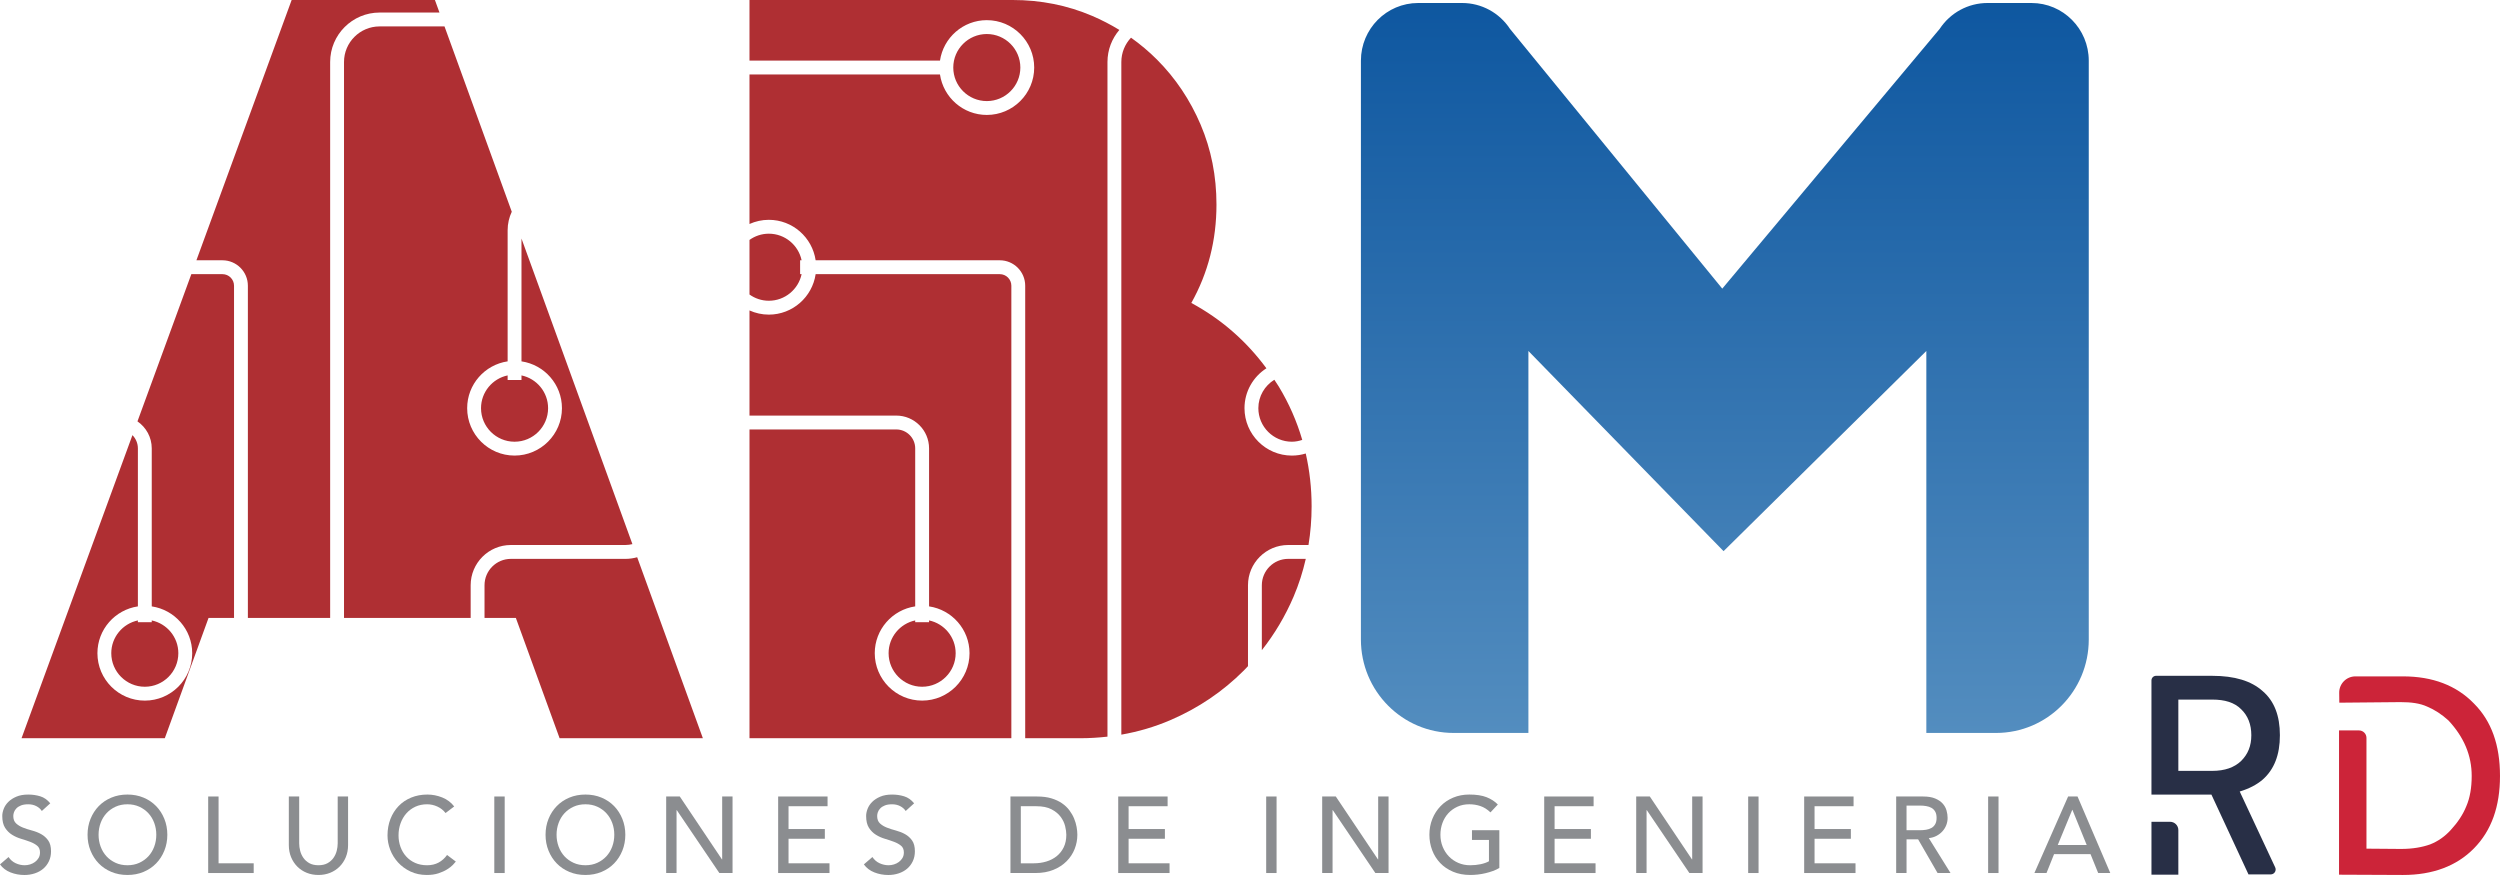 <?xml version="1.0" encoding="UTF-8"?>
<!DOCTYPE svg PUBLIC "-//W3C//DTD SVG 1.1//EN" "http://www.w3.org/Graphics/SVG/1.1/DTD/svg11.dtd">
<!-- Creator: CorelDRAW 2020 (64-Bit) -->
<svg xmlns="http://www.w3.org/2000/svg" xml:space="preserve" width="67.733mm" height="23.706mm" version="1.1" style="shape-rendering:geometricPrecision; text-rendering:geometricPrecision; image-rendering:optimizeQuality; fill-rule:evenodd; clip-rule:evenodd"
viewBox="0 0 6788.88 2376.04"
 xmlns:xlink="http://www.w3.org/1999/xlink"
 xmlns:xodm="http://www.corel.com/coreldraw/odm/2003">
 <defs>
  <style type="text/css">
   <![CDATA[
    .fil4 {fill:#CC2439;fill-rule:nonzero}
    .fil1 {fill:#AF2F33;fill-rule:nonzero}
    .fil0 {fill:#8B8D90;fill-rule:nonzero}
    .fil3 {fill:#282F46;fill-rule:nonzero}
    .fil2 {fill:url(#id0)}
   ]]>
  </style>
  <linearGradient id="id0" gradientUnits="userSpaceOnUse" x1="4683.87" y1="1990.34" x2="4683.87" y2="8.14">
   <stop offset="0" style="stop-opacity:1; stop-color:#538DBF"/>
   <stop offset="1" style="stop-opacity:1; stop-color:#0E57A0"/>
  </linearGradient>
 </defs>
 <g id="Capa_x0020_1">
  <path class="fil0" d="M23.19 2327.3c5.08,7.65 11.59,13.26 19.51,16.89 7.93,3.64 16.08,5.43 24.51,5.43 4.69,0 9.48,-0.74 14.39,-2.21 4.88,-1.47 9.32,-3.69 13.33,-6.63 4.01,-2.93 7.3,-6.53 9.85,-10.85 2.53,-4.3 3.82,-9.29 3.82,-14.96 0,-8.01 -2.55,-14.14 -7.62,-18.33 -5.11,-4.22 -11.42,-7.75 -18.95,-10.59 -7.53,-2.83 -15.75,-5.56 -24.66,-8.22 -8.92,-2.63 -17.13,-6.3 -24.64,-11.01 -7.56,-4.69 -13.87,-11 -18.97,-18.92 -5.07,-7.91 -7.62,-18.64 -7.62,-32.15 0,-6.04 1.33,-12.51 3.96,-19.36 2.63,-6.86 6.8,-13.09 12.49,-18.79 5.67,-5.66 12.96,-10.42 21.85,-14.21 8.92,-3.84 19.62,-5.73 32.15,-5.73 11.35,0 22.21,1.55 32.59,4.7 10.35,3.12 19.44,9.49 27.28,19.08l-22.9 20.83c-3.53,-5.47 -8.5,-9.86 -14.95,-13.19 -6.46,-3.35 -13.8,-5.01 -22.02,-5.01 -7.84,0 -14.34,1.05 -19.53,3.09 -5.16,2.03 -9.32,4.68 -12.46,7.93 -3.13,3.22 -5.32,6.73 -6.62,10.42 -1.27,3.7 -1.9,7.16 -1.9,10.25 0,8.84 2.54,15.57 7.63,20.26 5.09,4.7 11.4,8.52 18.96,11.46 7.51,2.94 15.73,5.58 24.64,7.93 8.91,2.35 17.13,5.62 24.66,9.83 7.54,4.2 13.84,9.87 18.92,17.02 5.11,7.16 7.65,17 7.65,29.52 0,9.97 -1.9,18.97 -5.73,26.98 -3.8,8.04 -8.94,14.78 -15.41,20.26 -6.45,5.5 -14.1,9.71 -22.91,12.62 -8.8,2.94 -18.19,4.43 -28.15,4.43 -13.32,0 -25.94,-2.37 -37.88,-7.06 -11.93,-4.71 -21.44,-11.94 -28.47,-21.73l23.19 -19.96z"/>
  <path class="fil0" d="M346.06 2349.62c11.94,0 22.69,-2.23 32.3,-6.63 9.57,-4.4 17.78,-10.31 24.64,-17.73 6.88,-7.46 12.14,-16.23 15.86,-26.31 3.73,-10.05 5.58,-20.78 5.58,-32.12 0,-11.35 -1.85,-22.06 -5.58,-32.13 -3.72,-10.07 -8.98,-18.83 -15.86,-26.28 -6.86,-7.43 -15.06,-13.36 -24.64,-17.76 -9.61,-4.38 -20.37,-6.62 -32.3,-6.62 -11.94,0 -22.69,2.24 -32.28,6.62 -9.59,4.4 -17.8,10.33 -24.66,17.76 -6.86,7.45 -12.14,16.21 -15.86,26.28 -3.7,10.07 -5.59,20.79 -5.59,32.13 0,11.35 1.89,22.07 5.59,32.12 3.72,10.08 9,18.85 15.86,26.31 6.86,7.42 15.06,13.33 24.66,17.73 9.59,4.4 20.35,6.63 32.28,6.63zm0 26.4c-15.86,0 -30.42,-2.78 -43.74,-8.36 -13.29,-5.58 -24.7,-13.25 -34.19,-23.06 -9.48,-9.77 -16.93,-21.31 -22.31,-34.63 -5.39,-13.29 -8.07,-27.68 -8.07,-43.14 0,-15.45 2.68,-29.86 8.07,-43.15 5.38,-13.29 12.83,-24.86 22.31,-34.62 9.49,-9.79 20.9,-17.49 34.19,-23.06 13.32,-5.59 27.88,-8.37 43.74,-8.37 15.86,0 30.42,2.78 43.76,8.37 13.29,5.57 24.68,13.27 34.19,23.06 9.48,9.76 16.93,21.33 22.29,34.62 5.39,13.29 8.09,27.7 8.09,43.15 0,15.46 -2.7,29.85 -8.09,43.14 -5.36,13.32 -12.81,24.86 -22.29,34.63 -9.51,9.81 -20.9,17.48 -34.19,23.06 -13.34,5.58 -27.9,8.36 -43.76,8.36z"/>
  <polygon class="fil0" points="565.34,2162.91 593.53,2162.91 593.53,2344.33 688.91,2344.33 688.91,2370.74 565.34,2370.74 "/>
  <path class="fil0" d="M812.47 2162.91l0 127.4c0,6.43 0.9,13.16 2.66,20.11 1.77,6.95 4.69,13.36 8.8,19.23 4.12,5.87 9.51,10.66 16.15,14.38 6.66,3.7 14.87,5.56 24.66,5.56 9.79,0 18,-1.86 24.67,-5.56 6.64,-3.72 12.02,-8.51 16.14,-14.38 4.12,-5.87 7.06,-12.29 8.81,-19.23 1.74,-6.95 2.65,-13.67 2.65,-20.11l0 -127.4 28.18 0 0 131.8c0,12.14 -2.07,23.15 -6.17,33.02 -4.12,9.89 -9.79,18.46 -17.02,25.69 -7.27,7.24 -15.77,12.8 -25.56,16.75 -9.76,3.92 -20.35,5.84 -31.69,5.84 -11.35,0 -21.92,-1.92 -31.71,-5.84 -9.79,-3.95 -18.28,-9.51 -25.54,-16.75 -7.23,-7.23 -12.9,-15.8 -17.01,-25.69 -4.1,-9.86 -6.18,-20.88 -6.18,-33.02l0 -131.8 28.18 0z"/>
  <path class="fil0" d="M1209.93 2207.84c-5.88,-7.65 -13.31,-13.52 -22.31,-17.63 -9,-4.1 -18.28,-6.15 -27.87,-6.15 -11.75,0 -22.36,2.24 -31.87,6.61 -9.48,4.41 -17.58,10.41 -24.34,18.05 -6.77,7.65 -12,16.58 -15.73,26.87 -3.72,10.25 -5.58,21.27 -5.58,33.01 0,10.98 1.78,21.33 5.3,31.12 3.53,9.81 8.61,18.39 15.26,25.82 6.64,7.46 14.76,13.3 24.36,17.63 9.59,4.29 20.44,6.46 32.59,6.46 11.93,0 22.4,-2.48 31.4,-7.34 9,-4.9 16.62,-11.77 22.88,-20.57l23.78 17.92c-1.57,2.14 -4.31,5.23 -8.21,9.24 -3.92,4 -9.11,8.01 -15.58,12.03 -6.43,4.03 -14.21,7.55 -23.32,10.59 -9.09,3 -19.62,4.53 -31.56,4.53 -16.45,0 -31.27,-3.13 -44.48,-9.39 -13.2,-6.26 -24.46,-14.48 -33.75,-24.66 -9.28,-10.19 -16.38,-21.66 -21.29,-34.5 -4.88,-12.81 -7.31,-25.78 -7.31,-38.9 0,-16.03 2.63,-30.86 7.9,-44.48 5.28,-13.57 12.69,-25.32 22.16,-35.19 9.49,-9.88 20.9,-17.59 34.19,-23.04 13.32,-5.5 27.99,-8.24 44.05,-8.24 13.69,0 27.15,2.66 40.36,7.91 13.21,5.32 24,13.45 32.43,24.41l-23.48 17.89z"/>
  <polygon class="fil0" points="1342.3,2162.91 1370.5,2162.91 1370.5,2370.74 1342.3,2370.74 "/>
  <path class="fil0" d="M1589.76 2349.62c11.94,0 22.69,-2.23 32.28,-6.63 9.59,-4.4 17.8,-10.31 24.66,-17.73 6.86,-7.46 12.14,-16.23 15.86,-26.31 3.73,-10.05 5.58,-20.78 5.58,-32.12 0,-11.35 -1.85,-22.06 -5.58,-32.13 -3.72,-10.07 -9,-18.83 -15.86,-26.28 -6.86,-7.43 -15.06,-13.36 -24.66,-17.76 -9.59,-4.38 -20.35,-6.62 -32.28,-6.62 -11.94,0 -22.71,2.24 -32.27,6.62 -9.6,4.4 -17.82,10.33 -24.69,17.76 -6.84,7.45 -12.12,16.21 -15.84,26.28 -3.73,10.07 -5.58,20.79 -5.58,32.13 0,11.35 1.85,22.07 5.58,32.12 3.72,10.08 9,18.85 15.84,26.31 6.87,7.42 15.08,13.33 24.69,17.73 9.56,4.4 20.34,6.63 32.27,6.63zm0 26.4c-15.86,0 -30.44,-2.78 -43.74,-8.36 -13.29,-5.58 -24.7,-13.25 -34.18,-23.06 -9.51,-9.77 -16.96,-21.31 -22.32,-34.63 -5.39,-13.29 -8.06,-27.68 -8.06,-43.14 0,-15.45 2.67,-29.86 8.06,-43.15 5.36,-13.29 12.81,-24.86 22.32,-34.62 9.48,-9.79 20.89,-17.49 34.18,-23.06 13.3,-5.59 27.88,-8.37 43.74,-8.37 15.86,0 30.42,2.78 43.73,8.37 13.32,5.57 24.72,13.27 34.22,23.06 9.48,9.76 16.91,21.33 22.29,34.62 5.36,13.29 8.09,27.7 8.09,43.15 0,15.46 -2.73,29.85 -8.09,43.14 -5.38,13.32 -12.81,24.86 -22.29,34.63 -9.5,9.81 -20.9,17.48 -34.22,23.06 -13.31,5.58 -27.87,8.36 -43.73,8.36z"/>
  <polygon class="fil0" points="1809.03,2162.91 1846,2162.91 1960.5,2333.76 1961.09,2333.76 1961.09,2162.91 1989.26,2162.91 1989.26,2370.74 1953.44,2370.74 1837.79,2199.89 1837.22,2199.89 1837.22,2370.74 1809.03,2370.74 "/>
  <polygon class="fil0" points="2113.12,2162.91 2247.27,2162.91 2247.27,2189.33 2141.3,2189.33 2141.3,2251.27 2239.9,2251.27 2239.9,2277.69 2141.3,2277.69 2141.3,2344.33 2252.55,2344.33 2252.55,2370.74 2113.12,2370.74 "/>
  <path class="fil0" d="M2369.06 2327.3c5.08,7.65 11.59,13.26 19.51,16.89 7.93,3.64 16.1,5.43 24.51,5.43 4.71,0 9.49,-0.74 14.39,-2.21 4.88,-1.47 9.35,-3.69 13.36,-6.63 3.98,-2.93 7.3,-6.53 9.83,-10.85 2.54,-4.3 3.81,-9.29 3.81,-14.96 0,-8.01 -2.55,-14.14 -7.62,-18.33 -5.1,-4.22 -11.42,-7.75 -18.94,-10.59 -7.54,-2.83 -15.76,-5.56 -24.65,-8.22 -8.91,-2.63 -17.14,-6.3 -24.66,-11.01 -7.54,-4.69 -13.86,-11 -18.94,-18.92 -5.1,-7.91 -7.63,-18.64 -7.63,-32.15 0,-6.04 1.32,-12.51 3.95,-19.36 2.65,-6.86 6.81,-13.09 12.48,-18.79 5.67,-5.66 12.97,-10.42 21.88,-14.21 8.9,-3.84 19.62,-5.73 32.13,-5.73 11.37,0 22.2,1.55 32.58,4.7 10.36,3.12 19.47,9.49 27.29,19.08l-22.89 20.83c-3.53,-5.47 -8.52,-9.86 -14.97,-13.19 -6.46,-3.35 -13.8,-5.01 -22.01,-5.01 -7.83,0 -14.35,1.05 -19.53,3.09 -5.17,2.03 -9.33,4.68 -12.45,7.93 -3.15,3.22 -5.34,6.73 -6.64,10.42 -1.24,3.7 -1.87,7.16 -1.87,10.25 0,8.84 2.54,15.57 7.62,20.26 5.08,4.7 11.39,8.52 18.94,11.46 7.51,2.94 15.75,5.58 24.66,7.93 8.9,2.35 17.11,5.62 24.65,9.83 7.54,4.2 13.86,9.87 18.92,17.02 5.1,7.16 7.64,17 7.64,29.52 0,9.97 -1.9,18.97 -5.71,26.98 -3.81,8.04 -8.96,14.78 -15.42,20.26 -6.46,5.5 -14.08,9.71 -22.89,12.62 -8.8,2.94 -18.2,4.43 -28.18,4.43 -13.32,0 -25.93,-2.37 -37.87,-7.06 -11.94,-4.71 -21.42,-11.94 -28.48,-21.73l23.19 -19.96z"/>
  <path class="fil0" d="M2772.09 2344.33l35.52 0c11.94,0 23.24,-1.62 33.91,-4.86 10.64,-3.22 20,-8.06 28.03,-14.52 7.99,-6.45 14.36,-14.52 19.07,-24.2 4.68,-9.72 7.03,-20.98 7.03,-33.93 0,-6.66 -1.07,-14.41 -3.22,-23.32 -2.16,-8.91 -6.22,-17.34 -12.18,-25.41 -5.95,-8.02 -14.23,-14.8 -24.81,-20.39 -10.55,-5.56 -24.25,-8.37 -41.09,-8.37l-42.27 0 0 154.99zm-28.18 -181.41l72.5 0c14.69,0 27.54,1.66 38.61,4.97 11.06,3.35 20.65,7.8 28.78,13.38 8.1,5.56 14.85,11.98 20.24,19.22 5.38,7.26 9.64,14.67 12.77,22.3 3.14,7.65 5.39,15.26 6.77,22.88 1.36,7.65 2.03,14.69 2.03,21.14 0,13.31 -2.43,26.17 -7.33,38.61 -4.89,12.45 -12.14,23.48 -21.71,33.16 -9.59,9.71 -21.48,17.48 -35.67,23.37 -14.17,5.84 -30.58,8.78 -49.15,8.78l-67.83 0 0 -207.82z"/>
  <polygon class="fil0" points="3036.57,2162.91 3170.69,2162.91 3170.69,2189.33 3064.76,2189.33 3064.76,2251.27 3163.35,2251.27 3163.35,2277.69 3064.76,2277.69 3064.76,2344.33 3175.99,2344.33 3175.99,2370.74 3036.57,2370.74 "/>
  <polygon class="fil0" points="3438.4,2162.91 3466.59,2162.91 3466.59,2370.74 3438.4,2370.74 "/>
  <polygon class="fil0" points="3590.45,2162.91 3627.44,2162.91 3741.92,2333.76 3742.51,2333.76 3742.51,2162.91 3770.67,2162.91 3770.67,2370.74 3734.86,2370.74 3619.23,2199.89 3618.64,2199.89 3618.64,2370.74 3590.45,2370.74 "/>
  <path class="fil0" d="M4071.54 2254.5l0 102.45c-5.05,3.11 -10.83,5.84 -17.3,8.21 -6.46,2.35 -13.16,4.36 -20.11,6 -6.95,1.66 -14.01,2.92 -21.15,3.68 -7.15,0.77 -13.85,1.18 -20.12,1.18 -17.6,0 -33.31,-2.94 -47.09,-8.83 -13.82,-5.84 -25.45,-13.77 -34.93,-23.75 -9.5,-9.99 -16.75,-21.58 -21.72,-34.79 -5.02,-13.2 -7.5,-27.17 -7.5,-41.85 0,-15.44 2.68,-29.83 8.07,-43.12 5.38,-13.32 12.83,-24.86 22.33,-34.63 9.46,-9.81 20.88,-17.48 34.17,-23.06 13.31,-5.58 27.9,-8.37 43.73,-8.37 19.19,0 34.85,2.43 46.98,7.21 12.14,4.8 22.32,11.39 30.54,19.81l-19.98 21.42c-8.61,-8.22 -17.7,-13.93 -27.29,-17.15 -9.59,-3.25 -19.67,-4.87 -30.25,-4.87 -11.93,0 -22.68,2.24 -32.25,6.62 -9.61,4.41 -17.83,10.34 -24.69,17.77 -6.86,7.42 -12.13,16.2 -15.86,26.27 -3.7,10.08 -5.58,20.79 -5.58,32.11 0,11.79 2.08,22.69 6.2,32.77 4.09,10.07 9.78,18.81 17.01,26.26 7.23,7.45 15.75,13.25 25.54,17.47 9.77,4.21 20.44,6.31 31.99,6.31 9.96,0 19.42,-0.94 28.32,-2.81 8.92,-1.86 16.49,-4.53 22.75,-8.06l0 -57.84 -46.11 0 0 -26.41 74.27 0z"/>
  <polygon class="fil0" points="4193.39,2162.91 4327.52,2162.91 4327.52,2189.33 4221.56,2189.33 4221.56,2251.27 4320.18,2251.27 4320.18,2277.69 4221.56,2277.69 4221.56,2344.33 4332.79,2344.33 4332.79,2370.74 4193.39,2370.74 "/>
  <polygon class="fil0" points="4443.18,2162.91 4480.15,2162.91 4594.65,2333.76 4595.22,2333.76 4595.22,2162.91 4623.41,2162.91 4623.41,2370.74 4587.59,2370.74 4471.94,2199.89 4471.35,2199.89 4471.35,2370.74 4443.18,2370.74 "/>
  <polygon class="fil0" points="4747.27,2162.91 4775.46,2162.91 4775.46,2370.74 4747.27,2370.74 "/>
  <polygon class="fil0" points="4899.32,2162.91 5033.46,2162.91 5033.46,2189.33 4927.5,2189.33 4927.5,2251.27 5026.12,2251.27 5026.12,2277.69 4927.5,2277.69 4927.5,2344.33 5038.74,2344.33 5038.74,2370.74 4899.32,2370.74 "/>
  <path class="fil0" d="M5177.3 2254.5l36.96 0c5.47,0 10.94,-0.46 16.32,-1.31 5.37,-0.9 10.14,-2.51 14.37,-4.84 4.2,-2.37 7.6,-5.73 10.11,-10.14 2.57,-4.4 3.84,-10.11 3.84,-17.15 0,-7.07 -1.27,-12.79 -3.84,-17.22 -2.52,-4.37 -5.91,-7.75 -10.11,-10.09 -4.23,-2.37 -9,-3.96 -14.37,-4.83 -5.38,-0.9 -10.84,-1.34 -16.32,-1.34l-36.96 0 0 66.93zm-28.16 -91.59l73.09 0c13.29,0 24.24,1.81 32.85,5.43 8.61,3.64 15.42,8.21 20.4,13.79 5.01,5.59 8.47,11.85 10.44,18.79 1.95,6.97 2.93,13.64 2.93,20.13 0,6.62 -1.17,13.06 -3.5,19.23 -2.37,6.15 -5.73,11.74 -10.14,16.71 -4.4,4.99 -9.81,9.2 -16.16,12.61 -6.37,3.45 -13.45,5.54 -21.27,6.33l58.98 94.82 -35.19 0 -52.85 -91.59 -31.4 0 0 91.59 -28.16 0 0 -207.85z"/>
  <polygon class="fil0" points="5398.89,2162.91 5427.08,2162.91 5427.08,2370.74 5398.89,2370.74 "/>
  <path class="fil0" d="M5666.59 2294.71l-38.75 -95.39 -0.59 0 -39.33 95.39 78.67 0zm-50.49 -131.8l25.54 0 88.94 207.84 -32.88 0 -20.83 -51.38 -98.93 0 -20.55 51.38 -32.9 0 91.59 -207.84z"/>
  <path class="fil1" d="M1698.55 1479.96c6.48,0 12.75,-0.96 18.79,-2.39l-301.21 -829.85 0 333.55c62.07,9.15 109.9,62.61 109.9,127.18 0,70.96 -57.75,128.68 -128.71,128.68 -70.98,0 -128.68,-57.72 -128.68,-128.68 0,-64.57 47.81,-118.03 109.88,-127.18l0 -356.03c0,-17.98 4.09,-34.96 11.23,-50.25l-182.65 -503.26 -176.26 0c-53.26,0 -96.65,43.34 -96.65,96.62l0 1509.63 343.92 0 0 -88.83c0,-60.21 48.97,-109.2 109.19,-109.2l311.26 0zm31.73 33.25c-10.11,2.81 -20.74,4.43 -31.73,4.43l-311.26 0c-39.46,0 -71.54,32.08 -71.54,71.52l0 88.83 85.08 0 118.79 326.68 389.05 0 -178.39 -491.47zm-699.45 -1479.13l162.59 0 -12.38 -34.08 -389.04 0 -258.63 706.81 70.71 0c38.09,0 69.04,30.97 69.04,69.06l0 902.13 223.43 0 0 -1509.63c0,-74.04 60.23,-134.29 134.28,-134.29zm347.69 985.33c-41.22,8.69 -72.27,45.29 -72.27,89.05 0,50.19 40.85,91.04 91.07,91.04 50.23,0 91.07,-40.84 91.07,-91.04 0,-43.76 -31.03,-80.36 -72.26,-89.05l0 12.51 -37.62 0 0 -12.51zm-1076.33 754.43c0,50.19 40.84,91.04 91.06,91.04 50.2,0 91.05,-40.84 91.05,-91.04 0,-43.76 -31.01,-80.35 -72.23,-89.05l0 4.78 -37.64 0 0 -4.78c-41.21,8.7 -72.25,45.29 -72.25,89.05zm301.9 -1029.36l-84.49 0 -146.29 399.77c23.37,16.1 38.77,42.97 38.77,73.4l0 429.01c62.04,9.16 109.87,62.61 109.87,127.18 0,70.96 -57.73,128.71 -128.69,128.71 -70.97,0 -128.7,-57.75 -128.7,-128.71 0,-64.57 47.83,-118.02 109.89,-127.18l0 -429.01c0,-14 -5.67,-26.71 -14.8,-36.01l-301.16 823.04 389.03 0 118.79 -326.68 69.19 0 0 -902.13c0,-17.3 -14.09,-31.39 -31.39,-31.39z"/>
  <path class="fil1" d="M2679.75 274.49c50.2,0 91.07,-40.84 91.07,-91.04 0,-50.21 -40.86,-91.06 -91.07,-91.06 -50.21,0 -91.09,40.84 -91.09,91.06 0,50.19 40.87,91.04 91.09,91.04zm746.83 1314.69l0 176.38c34.69,-43.95 63.54,-92.38 86.29,-145.49 14.12,-33.12 25.01,-67.27 33.03,-102.45l-47.74 0c-39.47,0 -71.57,32.09 -71.57,71.56zm119.25 -357.68c-11.92,3.67 -24.56,5.66 -37.65,5.66 -70.99,0 -128.69,-57.76 -128.69,-128.71 0,-45.49 23.78,-85.45 59.5,-108.35 -54.68,-74.12 -122.48,-133.43 -203.92,-177.43 45.53,-81.14 68.31,-170.26 68.31,-267.3 0,-77.2 -14.33,-149.47 -42.97,-216.78 -28.67,-67.3 -68.18,-126.24 -118.52,-176.72 -21.9,-21.94 -45.49,-41.7 -70.57,-59.55 -16.23,17.3 -26.28,40.5 -26.28,66.06l0 1826.59c45.98,-8.04 90.28,-21.03 132.87,-39.29 76.04,-32.68 142.73,-77.69 200.03,-135.15 3.77,-3.77 7.34,-7.69 11.02,-11.55l0 -219.81c0,-60.21 48.99,-109.21 109.2,-109.21l55.12 0c5.54,-34.06 8.48,-68.98 8.48,-104.9 0,-49.71 -5.51,-97.5 -15.92,-143.57zm-796.52 -1231.5l-714.05 0 0 164.62 517.3 0c9.16,-62.05 62.61,-109.88 127.18,-109.88 70.96,0 128.69,57.75 128.69,128.71 0,70.96 -57.73,128.68 -128.69,128.68 -64.57,0 -118.02,-47.81 -127.18,-109.85l-517.3 0 0 405.98c16.06,-7.21 33.8,-11.32 52.5,-11.32 64.57,0 118,47.83 127.15,109.87l500.02 0c38.09,0 69.04,30.97 69.04,69.04l0 1228.82 149.39 0c25.14,0 49.79,-1.53 74.02,-4.27l0 -1832.03c0,-33.23 12.22,-63.63 32.28,-87.11 -23.43,-14.34 -48.12,-27.1 -74.07,-38.22 -67.19,-28.67 -139.25,-43.06 -216.3,-43.06zm-572.49 744.47l-4.08 0 0 -37.66 4.08 0c-8.7,-41.19 -45.29,-72.23 -89.05,-72.23 -19.58,0 -37.65,6.34 -52.5,16.93l0 148.25c14.85,10.57 32.92,16.93 52.5,16.93 43.76,0 80.35,-31.04 89.05,-72.23zm236.22 1029.35c0,50.19 40.84,91.07 91.05,91.07 50.21,0 91.06,-40.87 91.06,-91.07 0,-43.76 -31.03,-80.33 -72.23,-89.05l0 4.8 -37.66 0 0 -4.8c-41.18,8.72 -72.23,45.29 -72.23,89.05zm1095.15 -574.32c9.87,0 19.24,-1.99 28.15,-4.92 -14.79,-50.49 -35.85,-98.79 -63.67,-144.7 -3.9,-6.42 -8.1,-12.47 -12.13,-18.66 -25.98,16.06 -43.43,44.52 -43.43,77.23 0,50.21 40.84,91.06 91.07,91.06zm-793.25 -455.03l-500.02 0c-9.15,62.04 -62.58,109.89 -127.15,109.89 -18.7,0 -36.44,-4.12 -52.5,-11.35l0 285.52 398.56 0c49.12,0 89.09,39.97 89.09,89.09l0 429.02c62.04,9.16 109.87,62.59 109.87,127.16 0,70.98 -57.73,128.71 -128.7,128.71 -70.96,0 -128.67,-57.73 -128.67,-128.71 0,-64.57 47.81,-118 109.85,-127.16l0 -429.02c0,-28.35 -23.08,-51.44 -51.44,-51.44l-398.56 0 0 838.48 711.09 0 0 -1228.82c0,-17.31 -14.1,-31.38 -31.41,-31.38z"/>
  <path class="fil2" d="M5516.59 8.14l-119.51 0c-52.15,0 -100.86,26.32 -129.68,70.14l0 0 -590.5 705.51 -576.58 -705.51c-28.81,-43.82 -77.52,-70.14 -129.68,-70.14l-119.47 0c-85.92,0 -155.55,70.14 -155.55,156.68l0 1571.88c0,140.08 112.73,253.64 251.78,253.64l0 0 203.06 0 0 -1037.22 529.96 543.56 550.64 -543.56 0 1037.22 189.28 0c139.06,0 251.79,-113.56 251.79,-253.64l0 0 0 -1571.88c0,-86.54 -69.65,-156.68 -155.55,-156.68z"/>
  <path class="fil3" d="M5915.39 2093.34l92.18 0c33.8,0 59.91,-9.22 78.34,-26.91 18.44,-18.42 27.68,-40.69 27.68,-69.89 0,-29.2 -9.24,-53 -27.68,-70.65 -18.43,-18.44 -44.54,-26.15 -78.34,-26.15l-92.18 0 0 193.6zm0 160.71l0 121.21 -72.98 0 0 -143.66 50.55 0c12.38,0 22.43,10.03 22.43,22.45zm92.18 -418.83c60.67,0 106.02,13.84 136.73,41.47 31.51,26.9 46.87,66.84 46.87,119.84 0,53 -15.36,92.95 -46.87,120.61 -16.12,13.84 -36.86,24.58 -62.22,32.28l96.34 206.02c4.14,8.88 -2.33,19.03 -12.12,19.03l-60.42 0 -100.61 -216.63 -89.89 0 -72.98 0 0 -310.1c0,-6.92 5.61,-12.54 12.53,-12.54l152.63 0z"/>
  <path class="fil4" d="M6718.17 1910.49c47.64,47.64 70.7,112.93 70.7,196.65 0,82.99 -23.06,148.27 -70.7,196.67 -46.87,47.64 -111.39,72.22 -192.81,72.22l-173.6 -0.77 0 -391.77 54.14 0c11.26,0 20.37,9.11 20.37,20.35l0 300.75 93.69 0.76c31.51,0 57.62,-4.62 79.13,-12.29 21.53,-8.45 39.97,-21.5 56.09,-39.18 18.44,-19.95 33.03,-41.47 42.27,-64.54 9.96,-23.02 14.58,-50.69 14.58,-82.2 0,-55.3 -20.76,-105.21 -63,-150.56 -18.44,-16.89 -37.63,-29.17 -57.6,-37.63 -19.98,-9.22 -43.78,-12.29 -72.98,-12.29l-165.92 1.55 -0.31 -26.87c-0.26,-24.55 19.58,-44.59 44.13,-44.59l129.01 0c80.65,0 145.17,24.58 192.81,73.74z"/>
 </g>
</svg>
